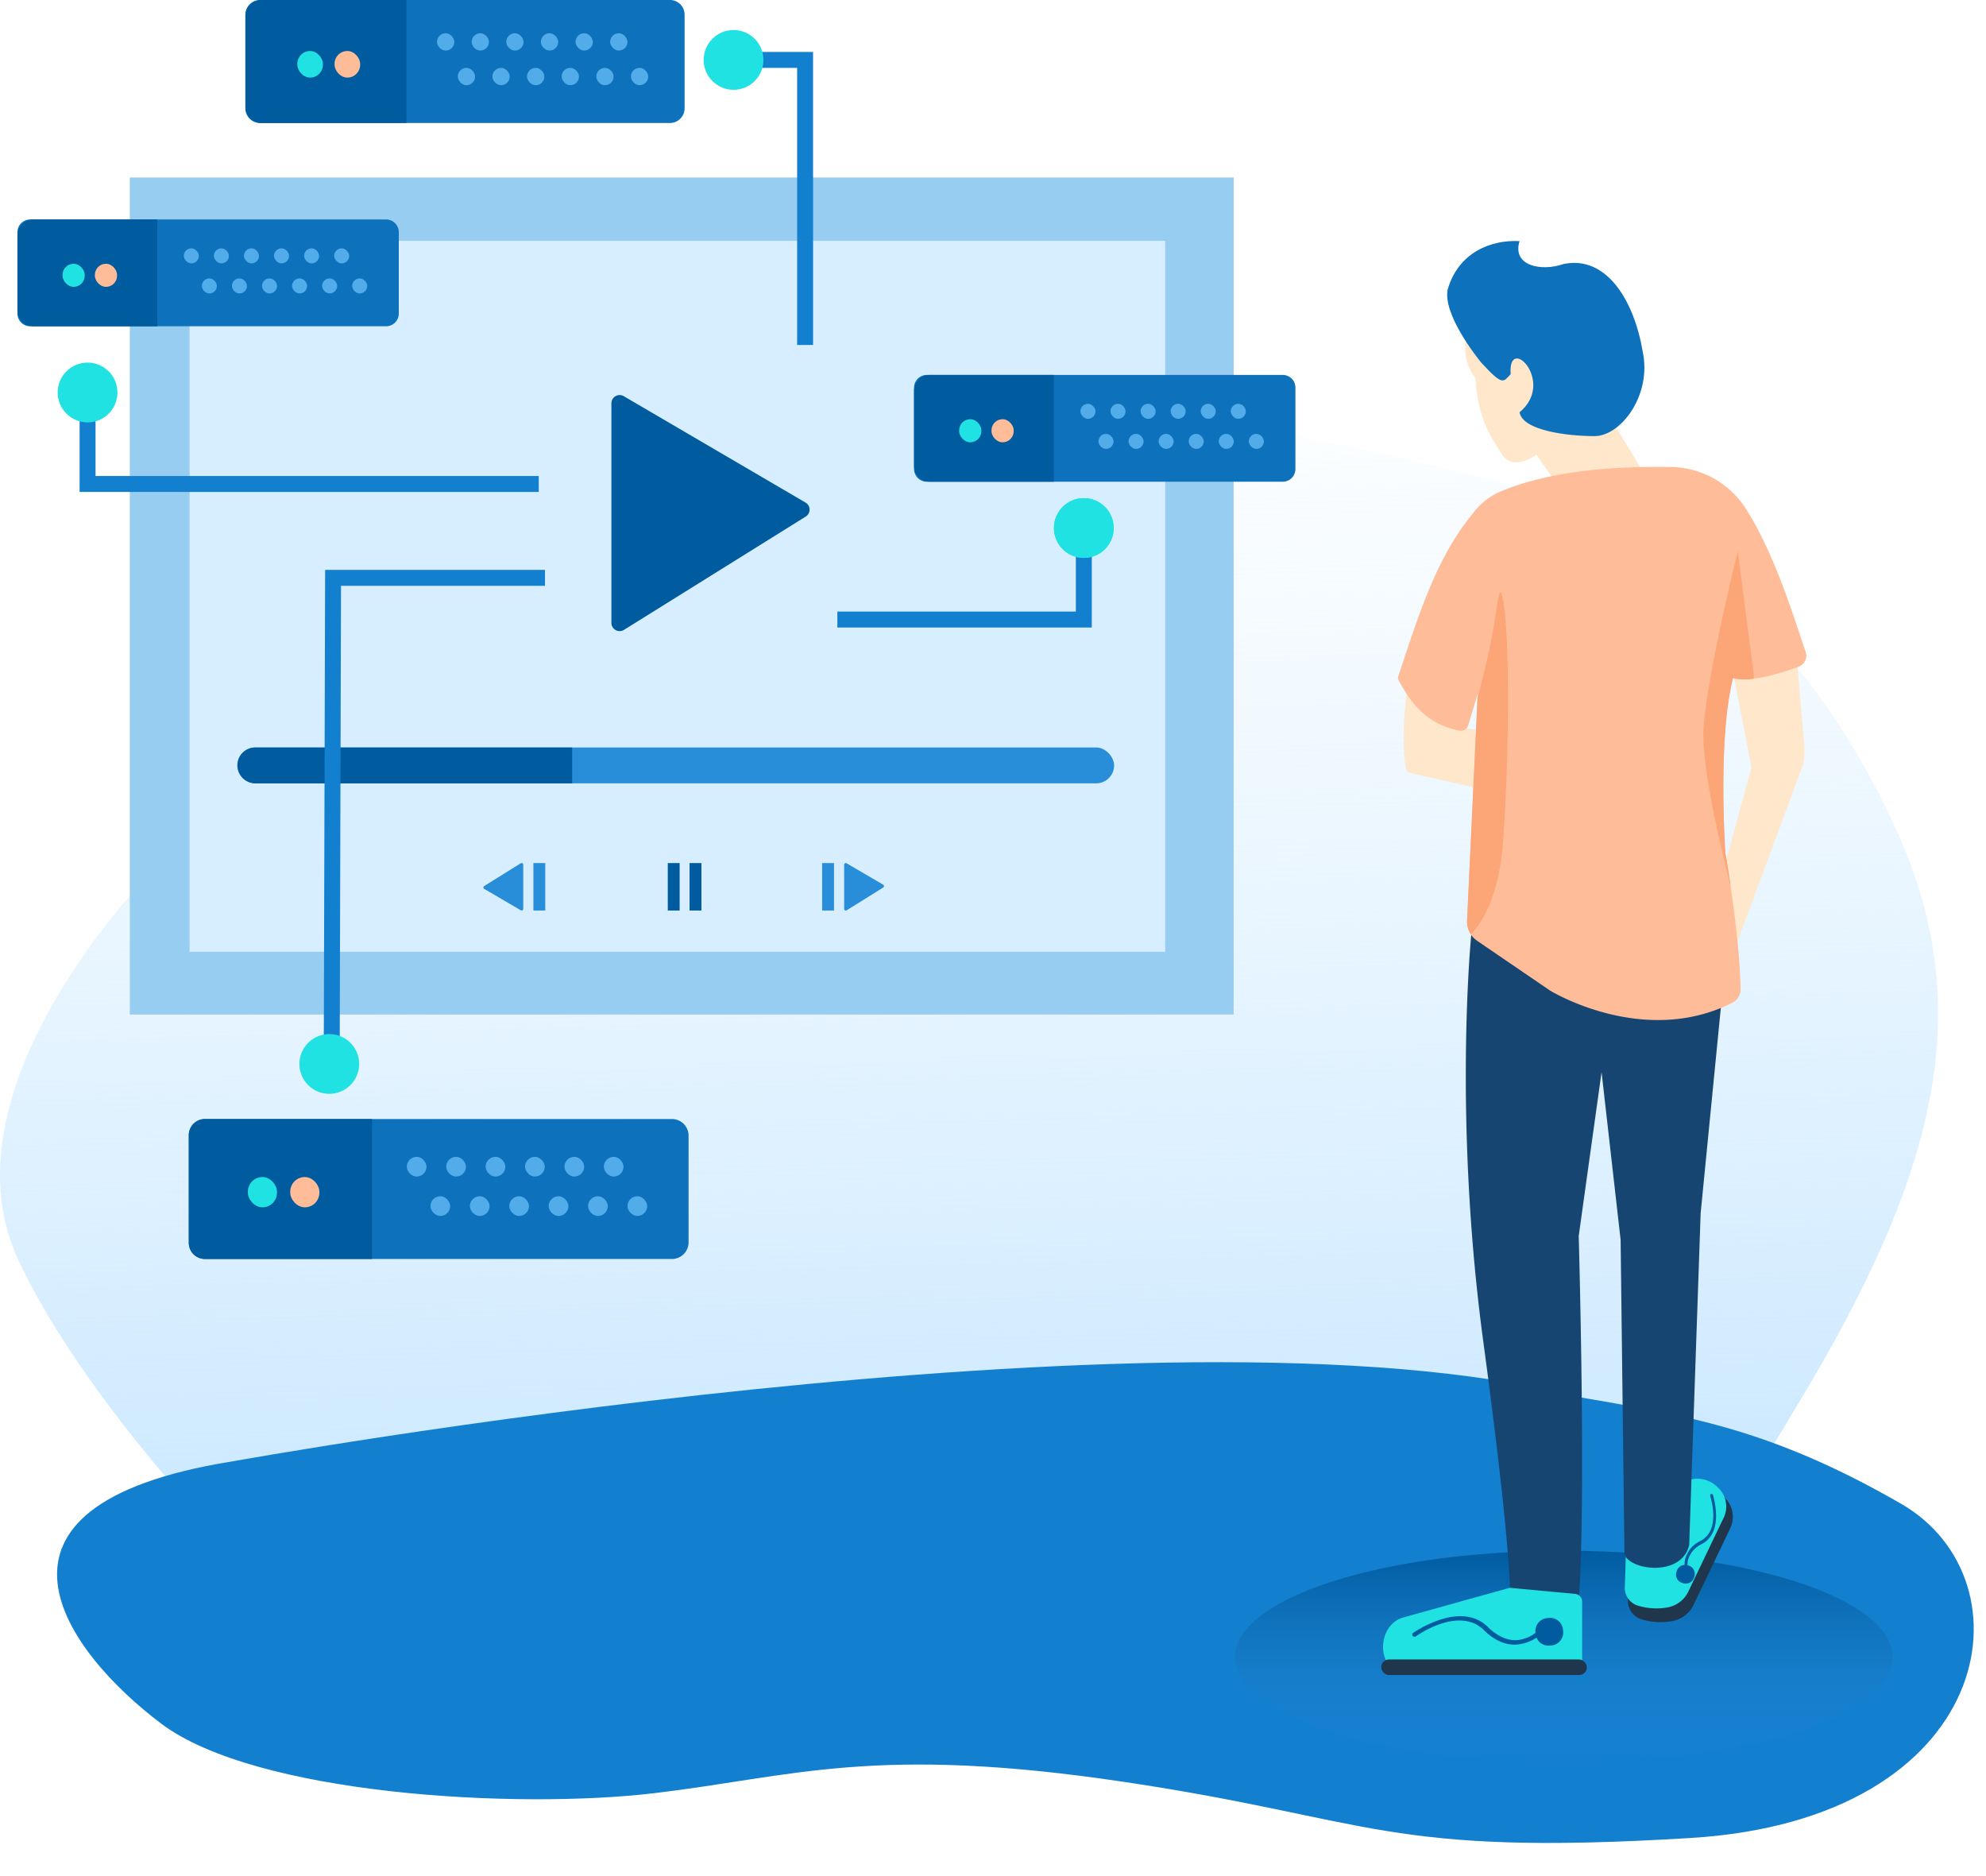 <svg xmlns="http://www.w3.org/2000/svg" xmlns:xlink="http://www.w3.org/1999/xlink" viewBox="-2836.574 -15708.529 498.366 470.59">
  <defs>
    <style>
      .cls-1 {
        fill: url(#linear-gradient);
      }

      .cls-2 {
        fill: #98cdf2;
      }

      .cls-3 {
        fill: #e3ccf3;
      }

      .cls-4 {
        fill: #d6eeff;
      }

      .cls-5 {
        fill: #005b9f;
      }

      .cls-6 {
        fill: #137fcf;
      }

      .cls-7 {
        fill: #ffe7cb;
      }

      .cls-8 {
        fill: url(#linear-gradient-2);
      }

      .cls-9 {
        fill: #1f364c;
      }

      .cls-10, .cls-19 {
        fill: #21e2e2;
      }

      .cls-11 {
        fill: #164571;
      }

      .cls-12 {
        fill: #ffbc98;
      }

      .cls-13 {
        fill: #0e71bb;
      }

      .cls-14 {
        fill: #fca576;
      }

      .cls-15 {
        fill: #52acea;
      }

      .cls-16, .cls-17, .cls-21 {
        fill: none;
      }

      .cls-16 {
        stroke: #707070;
      }

      .cls-17 {
        stroke: #137fcf;
      }

      .cls-17, .cls-19 {
        stroke-width: 4px;
      }

      .cls-18 {
        fill: #288ed9;
      }

      .cls-19 {
        stroke: #21e2e2;
      }

      .cls-20 {
        stroke: none;
      }
    </style>
    <linearGradient id="linear-gradient" x1="0.569" y1="0.896" x2="0.529" y2="-0.097" gradientUnits="objectBoundingBox">
      <stop offset="0" stop-color="#c6e6ff"/>
      <stop offset="1" stop-color="#d6eeff" stop-opacity="0"/>
    </linearGradient>
    <linearGradient id="linear-gradient-2" x1="0.5" y1="1" x2="0.5" gradientUnits="objectBoundingBox">
      <stop offset="0" stop-color="#288ed9" stop-opacity="0"/>
      <stop offset="1" stop-color="#005b9f"/>
    </linearGradient>
  </defs>
  <g id="Group_8040" data-name="Group 8040" transform="translate(-3613 -17863)">
    <path id="Path_5436" data-name="Path 5436" class="cls-1" d="M56.278,329.835s-53.5-49.5-74.2-93.754,35.1-99.2,35.1-99.2h0C58.917,69.616,51.014,69.427,145.584,38.227s192.571-.872,197,0c57.686,11.591,89.545,44.147,110.3,88.939s11.58,85.952-24.437,145.389-29.717,60.853-93.085,57.279-68.953,22.485-117.008,15.949C170.3,339.334,74.768,345.086,56.278,329.835Z" transform="translate(798.951 2234.514)"/>
    <path id="Path_5719" data-name="Path 5719" class="cls-2" d="M0,0H277V210H0Z" transform="translate(809 2199)"/>
    <path id="Path_5440" data-name="Path 5440" class="cls-3" d="M71.7,183.7" transform="translate(800.082 2139.211)"/>
    <path id="Path_5441" data-name="Path 5441" class="cls-3" d="M249.691,195H71.7" transform="translate(800.082 2172.463)"/>
    <rect id="Rectangle_2554" data-name="Rectangle 2554" class="cls-4" width="244.824" height="178.372" transform="translate(824 2214.885)"/>
    <path id="Path_5445" data-name="Path 5445" class="cls-5" d="M128.5,69.045v55.1a2.066,2.066,0,0,0,3.169,1.738l45.6-28.421a2.055,2.055,0,0,0,0-3.476l-45.6-26.683A2.066,2.066,0,0,0,128.5,69.045Z" transform="translate(801.352 2186.604)"/>
    <path id="Path_5438" data-name="Path 5438" class="cls-6" d="M42.141,38.754c1.545-.322,233.026-54.907,335.971-33.975,27.64,3.324,48.9,5.212,83.122,22.622s28.007,77.782-48.4,86.482-79.493-.529-142.65-6.609-82.967,3.021-117.539,8.979S52.744,121.918,28.1,105.33-26.231,53.487,42.141,38.754Z" transform="translate(794.346 2480.256) rotate(3)"/>
    <g id="Group_5731" data-name="Group 5731" transform="translate(23 -29.824)">
      <path id="Path_5439" data-name="Path 5439" class="cls-7" d="M110.642,109.525l-1.716,19.6c-.1,1.625-.293,11.046.9,12.7l33.09,7.451c2.383,8.127-4.228,35.9-.986,31.308l-2.22-48.505-16.731-1.358L127.8,105.7Z" transform="translate(996.806 2236.261)"/>
      <g id="Group_5728" data-name="Group 5728" transform="translate(1063.314 2244.756)">
        <ellipse id="Ellipse_1094" data-name="Ellipse 1094" class="cls-8" cx="82.542" cy="26.663" rx="82.542" ry="26.663" transform="translate(0 328.587)"/>
        <g id="Group_5373" data-name="Group 5373" transform="translate(36.713 0)">
          <path id="Path_4787" data-name="Path 4787" class="cls-9" d="M100.1,344.783l-.3,9.195a4.813,4.813,0,0,0,3.164,4.746,16.24,16.24,0,0,0,8.107.494,7.436,7.436,0,0,0,5.339-4.35l9-18.785a6.675,6.675,0,0,0-.3-6.525c-2.472-3.856-7.811-5.24-11.568-1.483Z" transform="translate(-37.888 -13.003)"/>
          <path id="Path_4775" data-name="Path 4775" class="cls-10" d="M100.087,344.161l-.287,8.892a4.655,4.655,0,0,0,3.06,4.59,15.705,15.705,0,0,0,7.841.478,7.192,7.192,0,0,0,5.163-4.207l8.7-18.167a6.456,6.456,0,0,0-.287-6.311c-2.39-3.729-7.554-5.068-11.187-1.434Z" transform="translate(-38.67 -15.348)"/>
          <path id="Path_4769" data-name="Path 4769" class="cls-7" d="M140.25,109.525l1.721,19.6a19.839,19.839,0,0,1-.191,4.781L125.9,176.68c-2.39,8.127-13.775,8.491-17.026,3.9l10.344-10.819,9.5-34.875L123.039,105.7Z" transform="translate(-35.806 -2.828)"/>
          <path id="Path_4773" data-name="Path 4773" class="cls-11" d="M58.437,180.2s-4.59,45.9,3.06,102.309c5.546,41.115,6.6,57.274,6.693,63.107a3.771,3.771,0,0,0,2.964,3.633c4.781,1.052,13.482,2.486,14.247-1.721,1.912-25.816,0-91.792,0-91.792l5.737-41.115,4.781,42.071.956,78.405c.031,4.268,14.342,6.693,16.255-1.912L116,250l5.737-58.326L92.094,180.2Z" transform="translate(-35.842 -6.094)"/>
          <path id="Path_4771" data-name="Path 4771" class="cls-7" d="M91.991,40.962l16.255,26.773L81.474,62,74.78,52.436s-5.737,4.3-8.605,0c-3.06-4.781-6.119-9.466-6.693-19.123-1.912-2.868-3.538-6.024-1.912-12.43,1.052-8.8,7.171-7.267,13.386-5.737Z" transform="translate(-35.834 1.193)"/>
          <path id="Path_4768" data-name="Path 4768" class="cls-12" d="M65.306,63.423c12.143-4.972,27.251-6.215,42.167-6.024A22.7,22.7,0,0,1,126.4,67.63c7.649,11.761,12.813,29.45,15.2,36.239a2.963,2.963,0,0,1-1.721,3.633c-4.207,1.53-12.335,4.111-16.542,2.868-3.92,15.394-1.912,43.983-1.912,43.983s3.538,19.888,3.825,34.039a3.809,3.809,0,0,1-2.1,3.442c-22.374,11.283-45.7-3.06-45.7-3.06L59.091,176.25a5.827,5.827,0,0,1-2.486-4.972l2.677-56.987-2.39,7.936a1.913,1.913,0,0,1-2.2,1.339c-6.98-1.434-11.378-5.259-15.3-12.717a1.016,1.016,0,0,1-.1-.765c5.355-16.255,9.753-30.119,18.836-41.115A16.972,16.972,0,0,1,65.306,63.423Z" transform="translate(-35.061 -0.71)"/>
          <path id="Path_4781" data-name="Path 4781" class="cls-13" d="M244.263,59.235c-1.287-1.552-9.632-12.137-8.471-18.327,2.716-9.437,10.934-12.556,18.054-12.2-1.942,6.257,5.506,7.69,11.044,5.748,10.788-2.229,17.7,9.17,19.861,21.971,2.342,11.045-5.564,21.215-12.092,21.213-6.5,0-18.037-1.324-18.813-5.982,9.206-7.623-3.02-19.847-2.229-9.563C249.74,64.039,249.747,65.189,244.263,59.235Z" transform="translate(-219.131 -28.684)"/>
          <g id="Group_5368" data-name="Group 5368" transform="translate(0 337.896)">
            <path id="Path_4776" data-name="Path 4776" class="cls-10" d="M67.143,351.5l16.446,1.53a1.956,1.956,0,0,1,1.721,1.912v15.394a2.9,2.9,0,0,1-2.964,2.868l-41.976-.861c-6.693,0-6.693-11.474,0-13.386Z" transform="translate(-34.889 -351.5)"/>
            <rect id="Rectangle_2230" data-name="Rectangle 2230" class="cls-9" width="51.605" height="3.909" rx="1.955" transform="translate(0 17.974)"/>
            <g id="Group_5322" data-name="Group 5322" transform="matrix(-0.996, 0.087, -0.087, -0.996, 45.939, 14.183)">
              <g id="Group_5321" data-name="Group 5321" transform="matrix(0.999, -0.035, 0.035, 0.999, 4.898, 1.218)">
                <path id="Path_4220" data-name="Path 4220" class="cls-5" d="M27.673,7.977C23.318,9.272,17.076,9.92,13.446,5,11.414,2.6,9.164,1.242,6.769,1.113A8.956,8.956,0,0,0,1.034,2.991a.722.722,0,0,1-.871,0,.544.544,0,0,1,0-.777,10.391,10.391,0,0,1,6.75-2.2c2.831.13,5.371,1.619,7.621,4.339,5.3,7.188,16.767,1.1,17.275.842a.711.711,0,0,1,.871.13.578.578,0,0,1-.218.777A28.6,28.6,0,0,1,27.673,7.977Z" transform="translate(0 0)"/>
              </g>
              <path id="Path_4786" data-name="Path 4786" class="cls-5" d="M3.894,6.938H3.505a3.269,3.269,0,0,1-3.5-3.044V3.505A3.269,3.269,0,0,1,3.052.009h.389a3.269,3.269,0,0,1,3.5,3.044v.389A3.269,3.269,0,0,1,3.894,6.938Z" transform="translate(0 0)"/>
            </g>
          </g>
          <g id="Group_5323" data-name="Group 5323" transform="matrix(0.309, -0.951, 0.951, 0.309, 72.152, 335.573)">
            <g id="Group_5321-2" data-name="Group 5321" transform="translate(1.333 3.046) rotate(-8)">
              <path id="Path_4220-2" data-name="Path 4220" class="cls-5" d="M18.491,5.33c-2.91.865-7.081,1.3-9.506-1.99A6.44,6.44,0,0,0,4.523.744,5.984,5.984,0,0,0,.691,2,.482.482,0,0,1,.109,2a.363.363,0,0,1,0-.519A6.943,6.943,0,0,1,4.62.008a7.04,7.04,0,0,1,5.093,2.9c3.541,4.8,11.2.736,11.543.563a.475.475,0,0,1,.582.087.386.386,0,0,1-.146.519A19.11,19.11,0,0,1,18.491,5.33Z" transform="translate(0 0)"/>
            </g>
            <path id="Path_4786-2" data-name="Path 4786" class="cls-5" d="M2.6,4.636h-.26A2.184,2.184,0,0,1,.006,2.6v-.26A2.184,2.184,0,0,1,2.039.006H2.3A2.184,2.184,0,0,1,4.636,2.039V2.3A2.184,2.184,0,0,1,2.6,4.636Z" transform="translate(0 1.324)"/>
          </g>
          <path id="Intersection_3" data-name="Intersection 3" class="cls-14" d="M.048,44.539C.921,30.975,8.656,0,8.656,0l3.975,30.95L12.6,31.991a13.253,13.253,0,0,1-5.151-.16c-3.917,15.4-1.912,43.985-1.912,43.985s.605,3.4,1.337,8.393C3.674,71.55-.5,53.033.048,44.539Z" transform="translate(80.836 77.83)"/>
        </g>
        <path id="Intersection_4" data-name="Intersection 4" class="cls-14" d="M.007,82.463,2.628,26.656C3.573,23.033,5.353,16,6.238,11.177,7.918,2.011,8.017-2.915,9,1.844c1.75,8.483,1.632,39.082,0,61.1-.961,12.984-4.939,19.63-8.042,22.9A5.668,5.668,0,0,1,.007,82.463Z" transform="translate(58.25 88.104)"/>
      </g>
    </g>
    <g id="Group_5732" data-name="Group 5732" transform="translate(10 -32.68)">
      <path id="Path_3764" data-name="Path 3764" class="cls-13" d="M3.19,0H92.512A3.19,3.19,0,0,1,95.7,3.19V23.606a3.19,3.19,0,0,1-3.19,3.19H3.19A3.19,3.19,0,0,1,0,23.606V3.19A3.19,3.19,0,0,1,3.19,0Z" transform="translate(995.8 2281.213)"/>
      <path id="Rectangle_1631" data-name="Rectangle 1631" class="cls-5" d="M4,0H35.091a0,0,0,0,1,0,0V26.8a0,0,0,0,1,0,0H4a4,4,0,0,1-4-4V4A4,4,0,0,1,4,0Z" transform="translate(995.8 2281.213)"/>
      <g id="Group_5597" data-name="Group 5597" transform="translate(1007.113 2292.322)">
        <rect id="Rectangle_1425" data-name="Rectangle 1425" class="cls-10" width="5.575" height="5.797" rx="2.788"/>
        <rect id="Rectangle_1442" data-name="Rectangle 1442" class="cls-12" width="5.575" height="5.797" rx="2.788" transform="translate(8.116)"/>
      </g>
      <g id="Group_5710" data-name="Group 5710" transform="translate(1037.551 2288.454)">
        <g id="Group_5584" data-name="Group 5584" transform="translate(0 0)">
          <rect id="Rectangle_1405" data-name="Rectangle 1405" class="cls-15" width="3.773" height="3.773" rx="1.886"/>
          <rect id="Rectangle_1424" data-name="Rectangle 1424" class="cls-15" width="3.773" height="3.773" rx="1.886" transform="translate(4.527 7.546)"/>
          <rect id="Rectangle_1410" data-name="Rectangle 1410" class="cls-15" width="3.773" height="3.773" rx="1.886" transform="translate(37.728)"/>
          <rect id="Rectangle_1419" data-name="Rectangle 1419" class="cls-15" width="3.773" height="3.773" rx="1.886" transform="translate(42.255 7.546)"/>
          <rect id="Rectangle_1406" data-name="Rectangle 1406" class="cls-15" width="3.773" height="3.773" rx="1.886" transform="translate(7.546)"/>
          <rect id="Rectangle_1423" data-name="Rectangle 1423" class="cls-15" width="3.773" height="3.773" rx="1.886" transform="translate(12.073 7.546)"/>
          <rect id="Rectangle_1407" data-name="Rectangle 1407" class="cls-15" width="3.773" height="3.773" rx="1.886" transform="translate(15.091)"/>
          <rect id="Rectangle_1422" data-name="Rectangle 1422" class="cls-15" width="3.773" height="3.773" rx="1.886" transform="translate(19.619 7.546)"/>
          <rect id="Rectangle_1408" data-name="Rectangle 1408" class="cls-15" width="3.773" height="3.773" rx="1.886" transform="translate(22.637)"/>
          <rect id="Rectangle_1421" data-name="Rectangle 1421" class="cls-15" width="3.773" height="3.773" rx="1.886" transform="translate(27.164 7.546)"/>
          <rect id="Rectangle_1409" data-name="Rectangle 1409" class="cls-15" width="3.773" height="3.773" rx="1.886" transform="translate(30.182)"/>
          <rect id="Rectangle_1420" data-name="Rectangle 1420" class="cls-15" width="3.773" height="3.773" rx="1.886" transform="translate(34.71 7.546)"/>
        </g>
      </g>
    </g>
    <g id="Group_5733" data-name="Group 5733" transform="translate(-157.794 -126.742)">
      <path id="Path_3764-2" data-name="Path 3764" class="cls-13" d="M3.674,0H106.538a3.674,3.674,0,0,1,3.674,3.674V27.185a3.674,3.674,0,0,1-3.674,3.674H3.674A3.674,3.674,0,0,1,0,27.185V3.674A3.674,3.674,0,0,1,3.674,0Z" transform="translate(995.8 2281.213)"/>
      <path id="Rectangle_1631-2" data-name="Rectangle 1631" class="cls-5" d="M4,0H40.411a0,0,0,0,1,0,0V30.859a0,0,0,0,1,0,0H4a4,4,0,0,1-4-4V4A4,4,0,0,1,4,0Z" transform="translate(995.8 2281.213)"/>
      <g id="Group_5597-2" data-name="Group 5597" transform="translate(1008.828 2294.006)">
        <rect id="Rectangle_1425-2" data-name="Rectangle 1425" class="cls-10" width="6.421" height="6.676" rx="3.21"/>
        <rect id="Rectangle_1442-2" data-name="Rectangle 1442" class="cls-12" width="6.421" height="6.676" rx="3.21" transform="translate(9.347)"/>
      </g>
      <g id="Group_5710-2" data-name="Group 5710" transform="translate(1043.88 2289.552)">
        <g id="Group_5584-2" data-name="Group 5584" transform="translate(0 0)">
          <rect id="Rectangle_1405-2" data-name="Rectangle 1405" class="cls-15" width="4.345" height="4.345" rx="2.172"/>
          <rect id="Rectangle_1424-2" data-name="Rectangle 1424" class="cls-15" width="4.345" height="4.345" rx="2.172" transform="translate(5.214 8.69)"/>
          <rect id="Rectangle_1410-2" data-name="Rectangle 1410" class="cls-15" width="4.345" height="4.345" rx="2.172" transform="translate(43.448)"/>
          <rect id="Rectangle_1419-2" data-name="Rectangle 1419" class="cls-15" width="4.345" height="4.345" rx="2.172" transform="translate(48.662 8.69)"/>
          <rect id="Rectangle_1406-2" data-name="Rectangle 1406" class="cls-15" width="4.345" height="4.345" rx="2.172" transform="translate(8.69)"/>
          <rect id="Rectangle_1423-2" data-name="Rectangle 1423" class="cls-15" width="4.345" height="4.345" rx="2.172" transform="translate(13.903 8.69)"/>
          <rect id="Rectangle_1407-2" data-name="Rectangle 1407" class="cls-15" width="4.345" height="4.345" rx="2.172" transform="translate(17.379)"/>
          <rect id="Rectangle_1422-2" data-name="Rectangle 1422" class="cls-15" width="4.345" height="4.345" rx="2.172" transform="translate(22.593 8.69)"/>
          <rect id="Rectangle_1408-2" data-name="Rectangle 1408" class="cls-15" width="4.345" height="4.345" rx="2.172" transform="translate(26.069)"/>
          <rect id="Rectangle_1421-2" data-name="Rectangle 1421" class="cls-15" width="4.345" height="4.345" rx="2.172" transform="translate(31.283 8.69)"/>
          <rect id="Rectangle_1409-2" data-name="Rectangle 1409" class="cls-15" width="4.345" height="4.345" rx="2.172" transform="translate(34.758)"/>
          <rect id="Rectangle_1420-2" data-name="Rectangle 1420" class="cls-15" width="4.345" height="4.345" rx="2.172" transform="translate(39.972 8.69)"/>
        </g>
      </g>
    </g>
    <g id="Group_5734" data-name="Group 5734" transform="translate(-172 154)">
      <path id="Path_3764-3" data-name="Path 3764" class="cls-13" d="M4.181,0H121.237a4.181,4.181,0,0,1,4.181,4.181V30.936a4.181,4.181,0,0,1-4.181,4.181H4.181A4.181,4.181,0,0,1,0,30.936V4.181A4.181,4.181,0,0,1,4.181,0Z" transform="translate(995.8 2281.213)"/>
      <path id="Rectangle_1631-3" data-name="Rectangle 1631" class="cls-5" d="M4,0H45.987a0,0,0,0,1,0,0V35.117a0,0,0,0,1,0,0H4a4,4,0,0,1-4-4V4A4,4,0,0,1,4,0Z" transform="translate(995.8 2281.213)"/>
      <g id="Group_5597-3" data-name="Group 5597" transform="translate(1010.625 2295.771)">
        <rect id="Rectangle_1425-3" data-name="Rectangle 1425" class="cls-10" width="7.307" height="7.598" rx="3.653"/>
        <rect id="Rectangle_1442-3" data-name="Rectangle 1442" class="cls-12" width="7.307" height="7.598" rx="3.653" transform="translate(10.636)"/>
      </g>
      <g id="Group_5710-3" data-name="Group 5710" transform="translate(1050.514 2290.702)">
        <g id="Group_5584-3" data-name="Group 5584" transform="translate(0 0)">
          <rect id="Rectangle_1405-3" data-name="Rectangle 1405" class="cls-15" width="4.944" height="4.944" rx="2.472"/>
          <rect id="Rectangle_1424-3" data-name="Rectangle 1424" class="cls-15" width="4.944" height="4.944" rx="2.472" transform="translate(5.933 9.889)"/>
          <rect id="Rectangle_1410-3" data-name="Rectangle 1410" class="cls-15" width="4.944" height="4.944" rx="2.472" transform="translate(49.443)"/>
          <rect id="Rectangle_1419-3" data-name="Rectangle 1419" class="cls-15" width="4.944" height="4.944" rx="2.472" transform="translate(55.376 9.889)"/>
          <rect id="Rectangle_1406-3" data-name="Rectangle 1406" class="cls-15" width="4.944" height="4.944" rx="2.472" transform="translate(9.889)"/>
          <rect id="Rectangle_1423-3" data-name="Rectangle 1423" class="cls-15" width="4.944" height="4.944" rx="2.472" transform="translate(15.822 9.889)"/>
          <rect id="Rectangle_1407-3" data-name="Rectangle 1407" class="cls-15" width="4.944" height="4.944" rx="2.472" transform="translate(19.777)"/>
          <rect id="Rectangle_1422-3" data-name="Rectangle 1422" class="cls-15" width="4.944" height="4.944" rx="2.472" transform="translate(25.71 9.889)"/>
          <rect id="Rectangle_1408-3" data-name="Rectangle 1408" class="cls-15" width="4.944" height="4.944" rx="2.472" transform="translate(29.666)"/>
          <rect id="Rectangle_1421-3" data-name="Rectangle 1421" class="cls-15" width="4.944" height="4.944" rx="2.472" transform="translate(35.599 9.889)"/>
          <rect id="Rectangle_1409-3" data-name="Rectangle 1409" class="cls-15" width="4.944" height="4.944" rx="2.472" transform="translate(39.554)"/>
          <rect id="Rectangle_1420-3" data-name="Rectangle 1420" class="cls-15" width="4.944" height="4.944" rx="2.472" transform="translate(45.487 9.889)"/>
        </g>
      </g>
    </g>
    <path id="Path_5446" data-name="Path 5446" class="cls-16" d="M-14891.292-19032.5" transform="translate(15864 21202)"/>
    <path id="Path_5447" data-name="Path 5447" class="cls-17" d="M-14884.808-19032.5h12.266v71.518" transform="translate(15851 21202)"/>
    <path id="Path_5448" data-name="Path 5448" class="cls-17" d="M-14892.73-19032.5h20.188v61.844" transform="translate(-17984.102 17182.441) rotate(90)"/>
    <rect id="Rectangle_2555" data-name="Rectangle 2555" class="cls-18" width="220" height="9" rx="4.5" transform="translate(836 2342)"/>
    <path id="Rectangle_2556" data-name="Rectangle 2556" class="cls-5" d="M4.5,0H84a0,0,0,0,1,0,0V9a0,0,0,0,1,0,0H4.5A4.5,4.5,0,0,1,0,4.5v0A4.5,4.5,0,0,1,4.5,0Z" transform="translate(836 2342)"/>
    <path id="Path_5449" data-name="Path 5449" class="cls-17" d="M-15004.619-18948.879l116.077.326v53.176" transform="translate(19808.559 -12589.102) rotate(-90)"/>
    <g id="Group_5735" data-name="Group 5735" transform="translate(-215 -71.68)">
      <path id="Path_3764-4" data-name="Path 3764" class="cls-13" d="M3.19,0H92.512A3.19,3.19,0,0,1,95.7,3.19V23.606a3.19,3.19,0,0,1-3.19,3.19H3.19A3.19,3.19,0,0,1,0,23.606V3.19A3.19,3.19,0,0,1,3.19,0Z" transform="translate(995.8 2281.213)"/>
      <path id="Rectangle_1631-4" data-name="Rectangle 1631" class="cls-5" d="M4,0H35.091a0,0,0,0,1,0,0V26.8a0,0,0,0,1,0,0H4a4,4,0,0,1-4-4V4A4,4,0,0,1,4,0Z" transform="translate(995.8 2281.213)"/>
      <g id="Group_5597-4" data-name="Group 5597" transform="translate(1007.113 2292.322)">
        <rect id="Rectangle_1425-4" data-name="Rectangle 1425" class="cls-10" width="5.575" height="5.797" rx="2.788"/>
        <rect id="Rectangle_1442-4" data-name="Rectangle 1442" class="cls-12" width="5.575" height="5.797" rx="2.788" transform="translate(8.116)"/>
      </g>
      <g id="Group_5710-4" data-name="Group 5710" transform="translate(1037.551 2288.454)">
        <g id="Group_5584-4" data-name="Group 5584" transform="translate(0 0)">
          <rect id="Rectangle_1405-4" data-name="Rectangle 1405" class="cls-15" width="3.773" height="3.773" rx="1.886"/>
          <rect id="Rectangle_1424-4" data-name="Rectangle 1424" class="cls-15" width="3.773" height="3.773" rx="1.886" transform="translate(4.527 7.546)"/>
          <rect id="Rectangle_1410-4" data-name="Rectangle 1410" class="cls-15" width="3.773" height="3.773" rx="1.886" transform="translate(37.728)"/>
          <rect id="Rectangle_1419-4" data-name="Rectangle 1419" class="cls-15" width="3.773" height="3.773" rx="1.886" transform="translate(42.255 7.546)"/>
          <rect id="Rectangle_1406-4" data-name="Rectangle 1406" class="cls-15" width="3.773" height="3.773" rx="1.886" transform="translate(7.546)"/>
          <rect id="Rectangle_1423-4" data-name="Rectangle 1423" class="cls-15" width="3.773" height="3.773" rx="1.886" transform="translate(12.073 7.546)"/>
          <rect id="Rectangle_1407-4" data-name="Rectangle 1407" class="cls-15" width="3.773" height="3.773" rx="1.886" transform="translate(15.091)"/>
          <rect id="Rectangle_1422-4" data-name="Rectangle 1422" class="cls-15" width="3.773" height="3.773" rx="1.886" transform="translate(19.619 7.546)"/>
          <rect id="Rectangle_1408-4" data-name="Rectangle 1408" class="cls-15" width="3.773" height="3.773" rx="1.886" transform="translate(22.637)"/>
          <rect id="Rectangle_1421-4" data-name="Rectangle 1421" class="cls-15" width="3.773" height="3.773" rx="1.886" transform="translate(27.164 7.546)"/>
          <rect id="Rectangle_1409-4" data-name="Rectangle 1409" class="cls-15" width="3.773" height="3.773" rx="1.886" transform="translate(30.182)"/>
          <rect id="Rectangle_1420-4" data-name="Rectangle 1420" class="cls-15" width="3.773" height="3.773" rx="1.886" transform="translate(34.71 7.546)"/>
        </g>
      </g>
    </g>
    <path id="Path_5450" data-name="Path 5450" class="cls-17" d="M-14892.73-18978.049h20.188v-113.213" transform="translate(-18179.648 17148.441) rotate(90)"/>
    <g id="Group_5736" data-name="Group 5736" transform="translate(944 2371)">
      <rect id="Rectangle_2557" data-name="Rectangle 2557" class="cls-5" width="2.976" height="11.903" transform="translate(0 0)"/>
      <rect id="Rectangle_2558" data-name="Rectangle 2558" class="cls-5" width="2.976" height="11.903" transform="translate(5.464 0)"/>
    </g>
    <g id="Group_5737" data-name="Group 5737" transform="translate(982.733 2371)">
      <path id="Path_5451" data-name="Path 5451" class="cls-18" d="M128.5,67.414V78.5a.415.415,0,0,0,.637.35l9.17-5.716a.413.413,0,0,0,0-.7l-9.17-5.366A.415.415,0,0,0,128.5,67.414Z" transform="translate(-122.978 -67.003)"/>
      <rect id="Rectangle_2559" data-name="Rectangle 2559" class="cls-18" width="2.976" height="11.903" transform="translate(0 0)"/>
    </g>
    <g id="Group_5738" data-name="Group 5738" transform="translate(913.255 2382.902) rotate(180)">
      <path id="Path_5451-2" data-name="Path 5451" class="cls-18" d="M128.5,67.414V78.5a.415.415,0,0,0,.637.35l9.17-5.716a.413.413,0,0,0,0-.7l-9.17-5.366A.415.415,0,0,0,128.5,67.414Z" transform="translate(-122.978 -67.003)"/>
      <rect id="Rectangle_2559-2" data-name="Rectangle 2559" class="cls-18" width="2.976" height="11.903" transform="translate(0 0)"/>
    </g>
    <circle id="Ellipse_1219" data-name="Ellipse 1219" class="cls-10" cx="7.5" cy="7.5" r="7.5" transform="translate(953 2162)"/>
    <circle id="Ellipse_1222" data-name="Ellipse 1222" class="cls-10" cx="7.5" cy="7.5" r="7.5" transform="translate(805.9 2245.441) rotate(90)"/>
    <g id="Ellipse_1220" data-name="Ellipse 1220" class="cls-19" transform="translate(1055.9 2279.441) rotate(90)">
      <circle class="cls-20" cx="7.5" cy="7.5" r="7.5"/>
      <circle class="cls-21" cx="7.5" cy="7.5" r="5.5"/>
    </g>
    <circle id="Ellipse_1221" data-name="Ellipse 1221" class="cls-10" cx="7.5" cy="7.5" r="7.5" transform="translate(851.557 2428.898) rotate(-90)"/>
  </g>
</svg>
